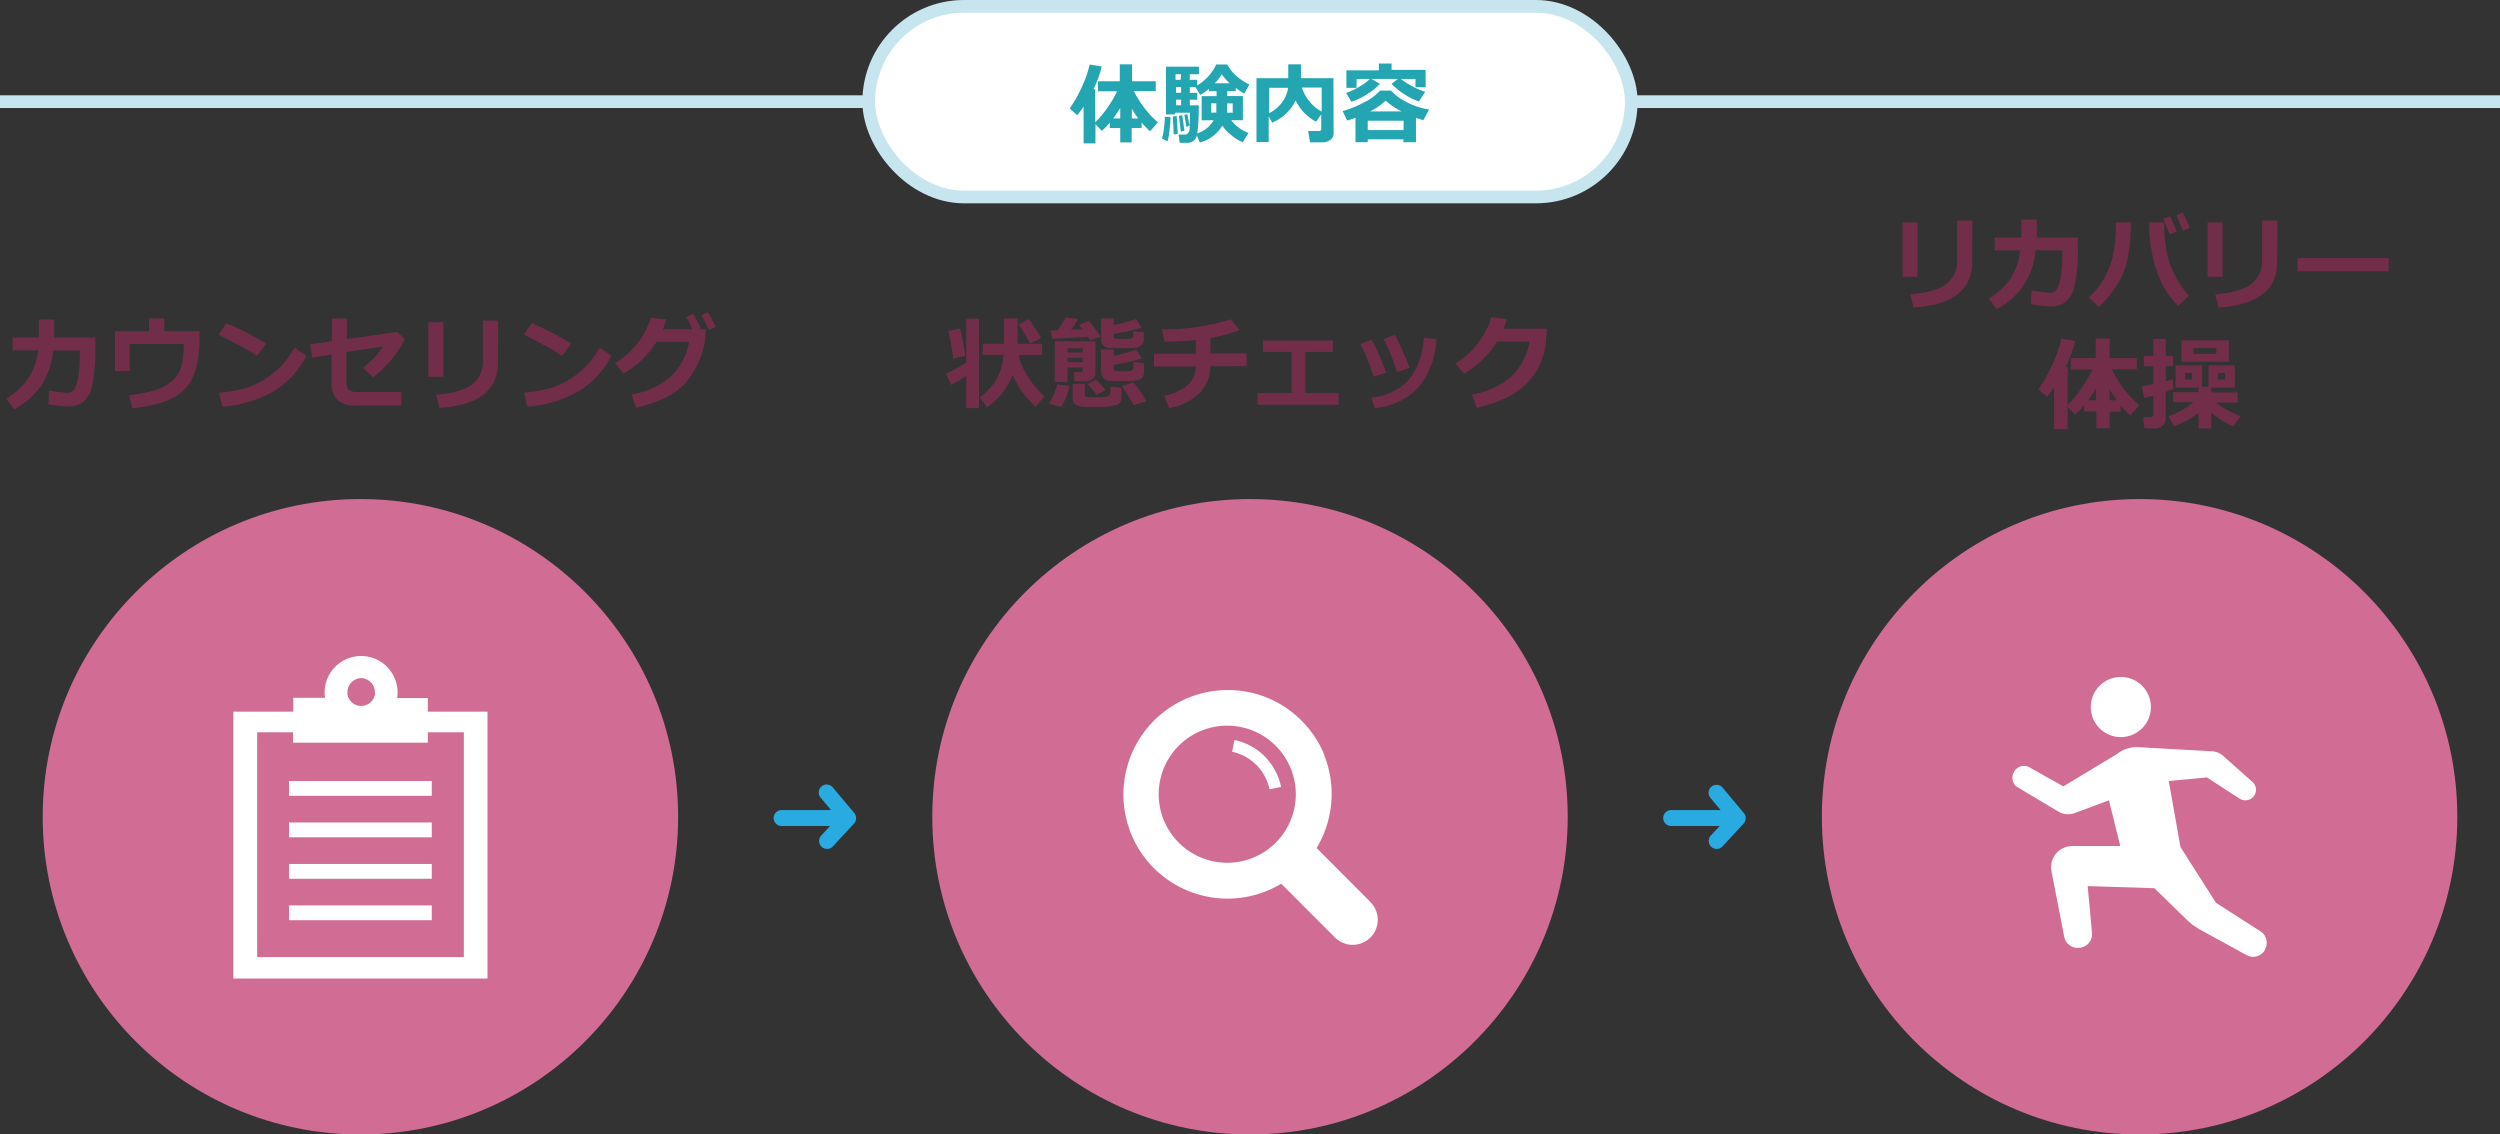 <svg xmlns="http://www.w3.org/2000/svg" width="393.44" height="178.54" viewBox="0 0 393.44 178.54"><rect x="0" y="0" width="393.44" height="178.54" fill="#333333" stroke="none"/><defs><style>.cls-1{fill:none;}.cls-1,.cls-2{stroke:#c7e5ef;stroke-miterlimit:10;stroke-width:2px;}.cls-2,.cls-7{fill:#fff;}.cls-3{fill:#24a5b2;}.cls-4{fill:#722e49;}.cls-5{fill:#29abe2;}.cls-6{fill:#d16d94;}</style></defs><g id="レイヤー_2" data-name="レイヤー 2"><g id="コンテンツ"><line class="cls-1" y1="16" x2="393.44" y2="16"/><rect class="cls-2" x="136.72" y="1" width="120" height="30" rx="15"/><path class="cls-3" d="M172.39,22.57h-1.86v-5.8c-.26.41-.58.86-1,1.36l-1.19-1.06a19.26,19.26,0,0,0,1.7-2.92,19,19,0,0,0,1.45-4l1.89.32a16.45,16.45,0,0,1-1.3,3.58h.27v5.21a16.22,16.22,0,0,0,2-2.4,16.23,16.23,0,0,0,1.45-2.5h-3V12.79h3.43V10.12h1.92v2.67h3.74v1.54h-3.45a14.9,14.9,0,0,0,1.62,2.6,13.55,13.55,0,0,0,2.16,2.31L181,20.67a15.89,15.89,0,0,1-1.34-1.38v.85h-1.56v2.27H176.3V20.14h-1.64V19.3a13.11,13.11,0,0,1-1.25,1.3l-1-1.06Zm2.79-3.93h1.12V17C175.94,17.57,175.57,18.12,175.18,18.64Zm2.95,0h1a11.81,11.81,0,0,1-1-1.54Z"/><path class="cls-3" d="M184.21,18.4a18.88,18.88,0,0,1-.15,2,10.09,10.09,0,0,1-.32,1.84l-.88-.43a8.43,8.43,0,0,0,.31-1.6,16.23,16.23,0,0,0,.15-1.83Zm8.15,1.37a5.73,5.73,0,0,1-3.54,2.65l-.46-1.12a1.45,1.45,0,0,1-1.56,1.17h-1.15l-.16-1.3h1a.59.59,0,0,0,.52-.26,1.29,1.29,0,0,0,.21-.7c0-.29,0-1.12.07-2.47h-2.35V18H183.5V10.49h5.18v1.2h-1.44v.87h1.17v.89a7.65,7.65,0,0,0,3-3.31h1.73A6.36,6.36,0,0,0,194.63,12a8.87,8.87,0,0,0,2,1.31l-.83,1.42c-.46-.28-.91-.58-1.32-.89v.5h-1.34v.78h2.46v3.8h-1.83a6,6,0,0,0,2.72,2l-.91,1.47a6.69,6.69,0,0,1-1.81-1.13A6.93,6.93,0,0,1,192.36,19.77Zm-7,1.29-.64.11-.15-2.82.61-.11Zm.52-9.37H185v.87h.8Zm-.8,2v.91h.8v-.91Zm0,2v.88h.8v-.88Zm1.32,4.89-.56.14-.31-2.49.53-.12Zm.79-.82-.47.22-.33-1.89.47-.13ZM188.42,21A4.74,4.74,0,0,0,191,18.93h-1.89v-3.8h2.35v-.78h-1.2V14a16.07,16.07,0,0,1-1.37.94l-.76-1.23h-.88v.91h1.17v1.08h-1.17v.88h1.4A29.88,29.88,0,0,1,188.42,21Zm3-4.74h-.82v1.46h.82Zm-.29-3.16h2.39a8.43,8.43,0,0,1-1.25-1.42A6.37,6.37,0,0,1,191.15,13.11ZM194,17.73V16.27h-.9v1.46Z"/><path class="cls-3" d="M209.88,21a1.16,1.16,0,0,1-.52,1,1.88,1.88,0,0,1-1.19.4h-2l-.29-1.78h1.68c.25,0,.37-.11.37-.33V18l-.82,1.15a7.56,7.56,0,0,1-3.21-3.34,7.15,7.15,0,0,1-3.68,3.49l-.56-1v4.06h-1.92V12.31h5V10.12h2v2.19h5.11Zm-7.15-7.18h-3v4a5.77,5.77,0,0,0,2.05-1.73A5.11,5.11,0,0,0,202.73,13.78ZM208,17.56V13.78h-3.12A6.33,6.33,0,0,0,206,15.86,6.35,6.35,0,0,0,208,17.56Z"/><path class="cls-3" d="M220.89,21.93h-5.64v.45h-1.93V18.54c-.45.17-.89.31-1.31.43l-.71-1.48a17,17,0,0,0,3.42-1.41,8.13,8.13,0,0,0,2.47-1.82h1.72A8.54,8.54,0,0,0,221.23,16a11.57,11.57,0,0,0,3.68,1.24L224,18.91c-.39-.11-.78-.24-1.16-.37v3.84h-2Zm-3.73-8.74A9.52,9.52,0,0,1,215,14.91a9.09,9.09,0,0,1-2.33,1.1l-.82-1.39a10,10,0,0,0,2-.93,8.53,8.53,0,0,0,1.74-1.27h-2.1v1.41h-1.6V11.07H217V10h2v1h5.36v2.72h-1.6V12.42h-2.31a11.35,11.35,0,0,0,1.85,1.17,9.39,9.39,0,0,0,2,.85l-1,1.53A10.48,10.48,0,0,1,221,14.82a9.24,9.24,0,0,1-2-1.63l1-.77h-4.17Zm-1.91,7.28h5.64V19h-5.64Zm.37-2.94h4.95a11.07,11.07,0,0,1-2.5-1.69A10.38,10.38,0,0,1,215.62,17.53Z"/><path class="cls-4" d="M8.54,50.29c0,1.2,0,2.15,0,2.84H15V55a24.77,24.77,0,0,1-.5,5.65A4.27,4.27,0,0,1,13,63.32a4,4,0,0,1-2.31.65,26.63,26.63,0,0,1-3.07-.35l.09-2.17a22.47,22.47,0,0,0,2.81.37h.09a1.27,1.27,0,0,0,1.16-.69A6.2,6.2,0,0,0,12.36,59a20.51,20.51,0,0,0,.2-2.93v-.9H8.36a11.91,11.91,0,0,1-1.91,5.54,12.08,12.08,0,0,1-4.22,3.71L1,62.76a11.78,11.78,0,0,0,3.3-3A9.8,9.8,0,0,0,6,55.13h-4v-2H6.12c0-.59,0-1.53,0-2.84Z"/><path class="cls-4" d="M31.39,53.38c0,3.77-.82,6.43-2.46,8s-4.34,2.52-8.12,2.87l-.5-2.07a21.84,21.84,0,0,0,4.37-.85A6.75,6.75,0,0,0,27,60a5,5,0,0,0,1.24-1.54,7.08,7.08,0,0,0,.5-1.87,15,15,0,0,0,.19-2.45H20.41v4.25H18.09V52.12h5.36v-2h2.4v2h5.54Z"/><path class="cls-4" d="M41.89,54.07,40.46,56c-.77-.5-1.45-.92-2.05-1.25s-1.94-1-4-2.1l1.23-1.79A50.69,50.69,0,0,1,41.89,54.07ZM48.23,56a14.25,14.25,0,0,1-5.18,5.59A19.25,19.25,0,0,1,35,64l-.53-2.19A20.94,20.94,0,0,0,38.88,61,11.59,11.59,0,0,0,42,59.46a15,15,0,0,0,2.29-1.88,15.57,15.57,0,0,0,2.06-2.86Z"/><path class="cls-4" d="M63.7,53.36a16.81,16.81,0,0,1-5,6l-1.59-1.47a13.66,13.66,0,0,0,3.18-3.36l-5.79.87v4.74a1.65,1.65,0,0,0,.36,1.18,2,2,0,0,0,1.43.37h6.87v2.12H56a4,4,0,0,1-2.93-.9,3.71,3.71,0,0,1-.89-2.72V55.8l-3.05.46-.31-2.06,3.42-.49V50.14h2.35v3.23l7.93-1.14Z"/><path class="cls-4" d="M69.77,59.3H67.41V50.72h2.36ZM78.37,57q0,6.63-9.22,7.19l-.51-2.07q4-.34,5.67-1.62A4.52,4.52,0,0,0,76,56.65V50.46h2.4Z"/><path class="cls-4" d="M89.89,54.07,88.46,56c-.77-.5-1.45-.92-2-1.25s-1.94-1-4-2.1l1.23-1.79A50.69,50.69,0,0,1,89.89,54.07ZM96.23,56a14.25,14.25,0,0,1-5.18,5.59A19.25,19.25,0,0,1,83,64l-.53-2.19A20.94,20.94,0,0,0,86.88,61,11.59,11.59,0,0,0,90,59.46a15,15,0,0,0,2.29-1.88,15.57,15.57,0,0,0,2.06-2.86Z"/><path class="cls-4" d="M111.09,51.79,111,53.21a13.27,13.27,0,0,1-2.78,6.62q-2.31,3-8.1,4.34l-.75-2.09a12.61,12.61,0,0,0,6.07-2.7,9.65,9.65,0,0,0,3-5.59h-5.12a15,15,0,0,1-5.2,5l-1.3-1.65A12.92,12.92,0,0,0,102.45,50l2.43.27q-.33,1-.57,1.56H109a19.74,19.74,0,0,0-1-1.91l1.07-.52c.37.61.78,1.38,1.24,2.31l-.28.12Zm1.57-.36-1.09.5a21.36,21.36,0,0,0-1.19-2.29l1-.51C111.79,49.73,112.2,50.5,112.66,51.43Z"/><path class="cls-4" d="M152.06,59.12a19.3,19.3,0,0,1-2.38,1.45l-.78-1.76A17.06,17.06,0,0,0,152.06,57V50.15h2V64.22h-2ZM151.91,56l-1.86.43c-.24-1.65-.5-3.1-.8-4.35l1.85-.4Q151.66,54.11,151.91,56Zm7.44,3a10.52,10.52,0,0,1-4,5.07l-1.17-1.54a9.79,9.79,0,0,0,2.63-2.78,8.94,8.94,0,0,0,1.09-3.9h-3.25V54.11H158v-4h2.14v4H164v1.75h-3.7a9,9,0,0,0,.83,2.3,19.23,19.23,0,0,0,1.23,2,14.94,14.94,0,0,0,2,2.2L163,64A14.54,14.54,0,0,1,159.35,59Zm4.49-5.82-1.71.9c-.43-.78-1-1.76-1.79-3l1.6-.9C162.82,51.5,163.45,52.48,163.84,53.19Z"/><path class="cls-4" d="M168.29,60.7A8.77,8.77,0,0,1,167,64l-1.93-.44a10.79,10.79,0,0,0,1.31-3.06Zm1.34-10.47a9.9,9.9,0,0,1-1.11,1.67l1.85-.07-.53-.73,1.54-.59c.3.33.91,1.15,1.84,2.46l-1.66.56c-.09-.15-.21-.32-.35-.52-1.34.1-3.21.2-5.61.31L165.34,52h1.07a12.63,12.63,0,0,0,1.29-2.06Zm.77,7.59H168v2.29h-2V53.72h6.4v5a1.11,1.11,0,0,1-.48.92,2,2,0,0,1-1.22.36h-1.57L169,58.57h1c.25,0,.38-.1.38-.29Zm0-2.34v-.67H168v.67ZM168,57h2.4v-.71H168Zm8.48,5.68a1.09,1.09,0,0,1-.64,1,9.16,9.16,0,0,1-3.21.33c-.35,0-.95,0-1.79,0a2.76,2.76,0,0,1-1.64-.4,1.24,1.24,0,0,1-.39-1V60.41h1.91V62a.48.48,0,0,0,.1.33.44.44,0,0,0,.28.14l.74.05c.38,0,.7,0,.94,0a8.19,8.19,0,0,0,1.24-.08.83.83,0,0,0,.61-.31,3.5,3.5,0,0,0,.14-1.31l1.71.24ZM174,61.36l-1.43.78a13.29,13.29,0,0,0-1.41-1.7l1.33-.68C172.88,60.13,173.39,60.66,174,61.36Zm6.06-2.92a1.54,1.54,0,0,1-.22.84,1.29,1.29,0,0,1-.63.49,5.11,5.11,0,0,1-1.36.19l-1.23,0L175.47,60a10.44,10.44,0,0,1-1.15-.1,1.2,1.2,0,0,1-.49-.27,1.53,1.53,0,0,1-.41-.52,1.6,1.6,0,0,1-.15-.7V55h2v1a21.53,21.53,0,0,0,3.53-1l.93,1.41a39,39,0,0,1-4.46,1v.66q0,.22.33.3a7.24,7.24,0,0,0,1.14.06,6.16,6.16,0,0,0,1.23-.08c.21-.06.32-.16.34-.3a8.11,8.11,0,0,0,.06-1.08l1.67.18ZM180,53.51a1,1,0,0,1-.39.82,1.85,1.85,0,0,1-.93.39,21.58,21.58,0,0,1-2.27.07c-.52,0-1.05,0-1.59,0a1.91,1.91,0,0,1-1.17-.41,1.19,1.19,0,0,1-.37-.9V50.14h2v1a21.13,21.13,0,0,0,3.47-.93l.94,1.36a38.82,38.82,0,0,1-4.41,1V53c0,.15.1.25.29.28a7.39,7.39,0,0,0,1.19.06,5.53,5.53,0,0,0,1.2-.07.81.81,0,0,0,.31-.15,2.68,2.68,0,0,0,.09-1l1.64.17Zm.39,9.64-1.95.62a24.63,24.63,0,0,0-1.9-3l1.81-.61A18.47,18.47,0,0,1,180.41,63.15Z"/><path class="cls-4" d="M190.45,57.64a5.79,5.79,0,0,1-1.68,4.22A9.17,9.17,0,0,1,184,64.22l-.79-1.94a7.86,7.86,0,0,0,3.62-1.61,3.79,3.79,0,0,0,1.35-3h-6.56v-2h6.56V53.51c-1.33.13-3,.22-4.92.26l-.4-1.94a34.74,34.74,0,0,0,10.81-1.57l1.4,1.67a21.48,21.48,0,0,1-4.57,1.25v2.44h5.69v2Z"/><path class="cls-4" d="M210.64,63.7H197.92V61.86h5.33V55.38h-4.48V53.59h11v1.79h-4.35v6.48h5.26Z"/><path class="cls-4" d="M218.16,58.65l-2,.62a26.57,26.57,0,0,0-2.08-5.13l1.78-.69c.3.57.6,1.15.88,1.75S217.52,57,218.16,58.65Zm7.89-5.29a12.84,12.84,0,0,1-2.8,7.59,10.76,10.76,0,0,1-6.91,3.27l-.53-1.64a9.24,9.24,0,0,0,5.92-2.81,11.28,11.28,0,0,0,2.32-6.61Zm-4.21,4.52-2,.67a26.76,26.76,0,0,0-2.1-5.17l1.76-.69c.49.89.84,1.56,1,2S221.2,56.21,221.84,57.88Z"/><path class="cls-4" d="M243.44,51.72l-.11,1.49a10.92,10.92,0,0,1-3,7.08q-2.64,2.7-7.93,3.88l-.75-2.09a12.7,12.7,0,0,0,6.05-2.68,9.66,9.66,0,0,0,3-5.65h-5.09a15.31,15.31,0,0,1-5.23,5.08l-1.3-1.65a12.92,12.92,0,0,0,5.64-7.25l2.43.27c-.2.59-.38,1.1-.55,1.52Z"/><path class="cls-4" d="M301.77,43.55h-2.36V35h2.36Zm8.6-2.35q0,6.63-9.22,7.19l-.51-2.07q4-.34,5.67-1.62A4.52,4.52,0,0,0,308,40.9V34.71h2.4Z"/><path class="cls-4" d="M320.54,34.54c0,1.2,0,2.15,0,2.84H327v1.89a24.77,24.77,0,0,1-.5,5.65A4.27,4.27,0,0,1,325,47.57a4,4,0,0,1-2.31.65,26.63,26.63,0,0,1-3.07-.35l.09-2.17a22.24,22.24,0,0,0,2.81.37h.09a1.27,1.27,0,0,0,1.16-.69,6.2,6.2,0,0,0,.59-2.15,20.51,20.51,0,0,0,.2-2.93v-.9h-4.2a12,12,0,0,1-1.91,5.54,12.08,12.08,0,0,1-4.22,3.71L313,47a11.78,11.78,0,0,0,3.3-3,9.8,9.8,0,0,0,1.63-4.6h-4v-2h4.18c0-.59,0-1.53,0-2.84Z"/><path class="cls-4" d="M335.34,35a30.48,30.48,0,0,1-.51,5.75,12.73,12.73,0,0,1-1.6,4,16.42,16.42,0,0,1-2.91,3.55l-1.58-1.5A13.67,13.67,0,0,0,331,44.08,15.63,15.63,0,0,0,332.34,41a22.07,22.07,0,0,0,.65-6Zm9.18,11.52-1.75,1.63A13.71,13.71,0,0,1,340,44.11a19.21,19.21,0,0,1-1.37-4.57,23.91,23.91,0,0,1-.4-4V35l2.36,0v.26a21.11,21.11,0,0,0,.81,6A14.65,14.65,0,0,0,344.52,46.56Zm-1.93-10.08-1.14.43c-.22-.56-.56-1.38-1-2.44l1.07-.39Q342.13,35.34,342.59,36.48Zm2.05-.58-1.12.42c-.22-.55-.57-1.36-1-2.42l1-.38C343.94,34.34,344.32,35.13,344.64,35.9Z"/><path class="cls-4" d="M349.77,43.55h-2.36V35h2.36Zm8.6-2.35q0,6.63-9.22,7.19l-.51-2.07q4-.34,5.67-1.62A4.52,4.52,0,0,0,356,40.9V34.71h2.4Z"/><path class="cls-4" d="M375.93,42.7H361.58V40.62h14.35Z"/><path class="cls-4" d="M325.39,67.53h-2.12V60.9c-.3.47-.67,1-1.1,1.56l-1.36-1.22a21.07,21.07,0,0,0,1.94-3.33,21.1,21.1,0,0,0,1.66-4.62l2.16.37a18.88,18.88,0,0,1-1.48,4.1h.3v6A17.16,17.16,0,0,0,327.63,61a17.91,17.91,0,0,0,1.66-2.86h-3.4V56.35h3.92V53.29H332v3.06h4.27v1.76h-3.93a16.13,16.13,0,0,0,1.85,3,15.07,15.07,0,0,0,2.47,2.63l-1.39,1.64a19,19,0,0,1-1.53-1.58v1H332v2.59h-2.08V64.75H328v-1a15.88,15.88,0,0,1-1.43,1.49l-1.17-1.21ZM328.58,63h1.29V61.16C329.46,61.82,329,62.44,328.58,63ZM332,63h1.18A16.39,16.39,0,0,1,332,61.28Z"/><path class="cls-4" d="M342.06,61.19c-.32.14-.74.3-1.23.46v4.2a1.42,1.42,0,0,1-.5,1.16,2,2,0,0,1-1.27.41h-1.57l-.24-1.74h1.1c.35,0,.53-.16.53-.47V62.26l-1.41.38-.4-1.83c.41-.06,1-.18,1.81-.37V57.63h-1.49V56h1.49V53.34h1.95V56H342v1.62h-1.16V60c.45-.13.81-.24,1.06-.33ZM346,65a14.54,14.54,0,0,1-3.86,2.07l-.87-1.54a13.25,13.25,0,0,0,3.93-2.23H342V61.72h4V61h-3.63V57.51h4.2v3.35h1V57.51h4.13V61H348v.76h4.14v1.59h-3.44a15.06,15.06,0,0,0,1.52,1,20.1,20.1,0,0,0,2.39,1.16l-1.17,1.59A12.65,12.65,0,0,1,348,64.91v2.52h-2Zm4.77-8.07h-7.46V53.56h7.46ZM345,59.74V58.67h-1.13v1.07Zm3.8-4.05v-.91h-3.6v.91Zm1.36,4.05V58.67h-1.07v1.07Z"/><g id="アートワーク_44" data-name="アートワーク 44"><path class="cls-5" d="M134.43,127.94l-3.35-4a1.25,1.25,0,1,0-1.92,1.6l1.63,1.95H123a1.25,1.25,0,0,0,0,2.5h7.64l-1.4,1.51a1.27,1.27,0,0,0,.07,1.77,1.28,1.28,0,0,0,.85.33,1.24,1.24,0,0,0,.92-.4l3.34-3.61A1.26,1.26,0,0,0,134.43,127.94Z"/></g><g id="アートワーク_44-2" data-name="アートワーク 44"><path class="cls-5" d="M274.43,127.94l-3.35-4a1.25,1.25,0,0,0-1.92,1.6l1.63,1.95H263a1.25,1.25,0,1,0,0,2.5h7.64l-1.4,1.51a1.27,1.27,0,0,0,.07,1.77,1.28,1.28,0,0,0,.85.33,1.24,1.24,0,0,0,.92-.4l3.34-3.61A1.26,1.26,0,0,0,274.43,127.94Z"/></g><circle class="cls-6" cx="56.72" cy="128.54" r="50"/><path class="cls-7" d="M67.33,112v-2.14H62.5a6.4,6.4,0,0,0,.07-.88,5.74,5.74,0,1,0-11.48,0,4.76,4.76,0,0,0,.07.84v0h-5V112H36.72v42h40V112ZM73,150.62H40.47V115.24h5.64v1.64H67.33v-1.64H73v35.38Zm-16.14-43.9A2.21,2.21,0,0,1,59,108.93a2.85,2.85,0,0,1,0,.41.43.43,0,0,0,0,0c0,.11-.06.22-.1.33a2.2,2.2,0,0,1-4.12,0c0-.11-.07-.22-.1-.33a.07.07,0,0,0,0,0,2.85,2.85,0,0,1,0-.41A2.21,2.21,0,0,1,56.83,106.72Z"/><polygon class="cls-7" points="67.95 122.93 67.95 122.92 67.95 122.92 67.95 122.91 45.49 122.91 45.49 125.24 67.95 125.24 67.95 122.93"/><polygon class="cls-7" points="67.95 129.44 45.49 129.44 45.49 131.77 67.95 131.77 67.95 129.46 67.95 129.44 67.95 129.44 67.95 129.44"/><polygon class="cls-7" points="67.95 135.97 45.49 135.97 45.49 138.3 67.95 138.3 67.95 135.99 67.95 135.97 67.95 135.97 67.95 135.97"/><polygon class="cls-7" points="67.95 142.5 67.95 142.49 45.63 142.49 45.49 142.49 45.49 142.49 45.49 142.49 45.49 144.82 67.95 144.82 67.95 142.52 67.95 142.5"/><circle class="cls-6" cx="196.72" cy="128.54" r="50"/><path class="cls-7" d="M215.57,141.85l-8.37-8.39a16.48,16.48,0,0,0,1.43-14v0c-.08-.22-.16-.43-.25-.65,0,0,0-.07,0-.11l-.27-.6-.06-.13c-.1-.21-.2-.4-.3-.6l-.06-.11c-.12-.23-.24-.45-.38-.67v0a16.56,16.56,0,0,0-6.36-6.07h0l-.7-.35h0a16.43,16.43,0,0,0-22.51,20.33v.05c.08.21.16.43.25.64a1.17,1.17,0,0,0,.05.11c.08.2.17.4.26.59l.06.15.3.6.06.11.38.67h0a16.49,16.49,0,0,0,6.36,6.07l0,0,.7.35h0a16.39,16.39,0,0,0,15.48-.77l8.38,8.39a3.94,3.94,0,1,0,5.58-5.56ZM203.93,125a10.79,10.79,0,1,1-10.77-10.8A10.81,10.81,0,0,1,203.93,125Z"/><path class="cls-7" d="M199.05,119.05a9.1,9.1,0,0,0-1.39-1.16,10,10,0,0,0-1.61-.87,8.59,8.59,0,0,0-1.72-.54h-.05l-.38,1.83a7.1,7.1,0,0,1,1.42.45,6.91,6.91,0,0,1,1.28.7,7.17,7.17,0,0,1,1.13.93,7.57,7.57,0,0,1,2.06,3.83l1.82-.38h0a9.82,9.82,0,0,0-.55-1.77,10,10,0,0,0-.87-1.61A9.69,9.69,0,0,0,199.05,119.05Z"/><circle class="cls-6" cx="336.72" cy="128.54" r="50"/><path class="cls-7" d="M333.77,116a4.73,4.73,0,1,0-4.73-4.73A4.72,4.72,0,0,0,333.77,116Z"/><path class="cls-7" d="M355.69,146.53l-6.94-4.44-5.6-8.79-1.84-10.39,6-.56,5.16,3.34a1.67,1.67,0,0,0,2.15-.3l0,0a1.66,1.66,0,0,0-.14-2.34l-4.62-4.1a2.85,2.85,0,0,0-1.8-.72l-11.52-.64a6.56,6.56,0,0,0-.68,0,3.47,3.47,0,0,0-.45.06,4.92,4.92,0,0,0-2.22,1l-8.47,5.11-5.33-3a1.77,1.77,0,0,0-2.37.62l-.06.11a1.76,1.76,0,0,0-.21,1.34,1.72,1.72,0,0,0,.81,1.09l6.36,3.79a3,3,0,0,0,2.61.24l5.37-2,1.78,7.2-7.53,0a3.33,3.33,0,0,0-3.29,4l2,10.28a2.16,2.16,0,0,0,2.45,1.72h.08a2.17,2.17,0,0,0,1.84-2.34l-.68-7.36,10.49.33L344,144.6a10.08,10.08,0,0,0,2.31,1.74l7.3,4a2.13,2.13,0,0,0,2.84-.85l0-.07A2.14,2.14,0,0,0,355.69,146.53Z"/></g></g></svg>
